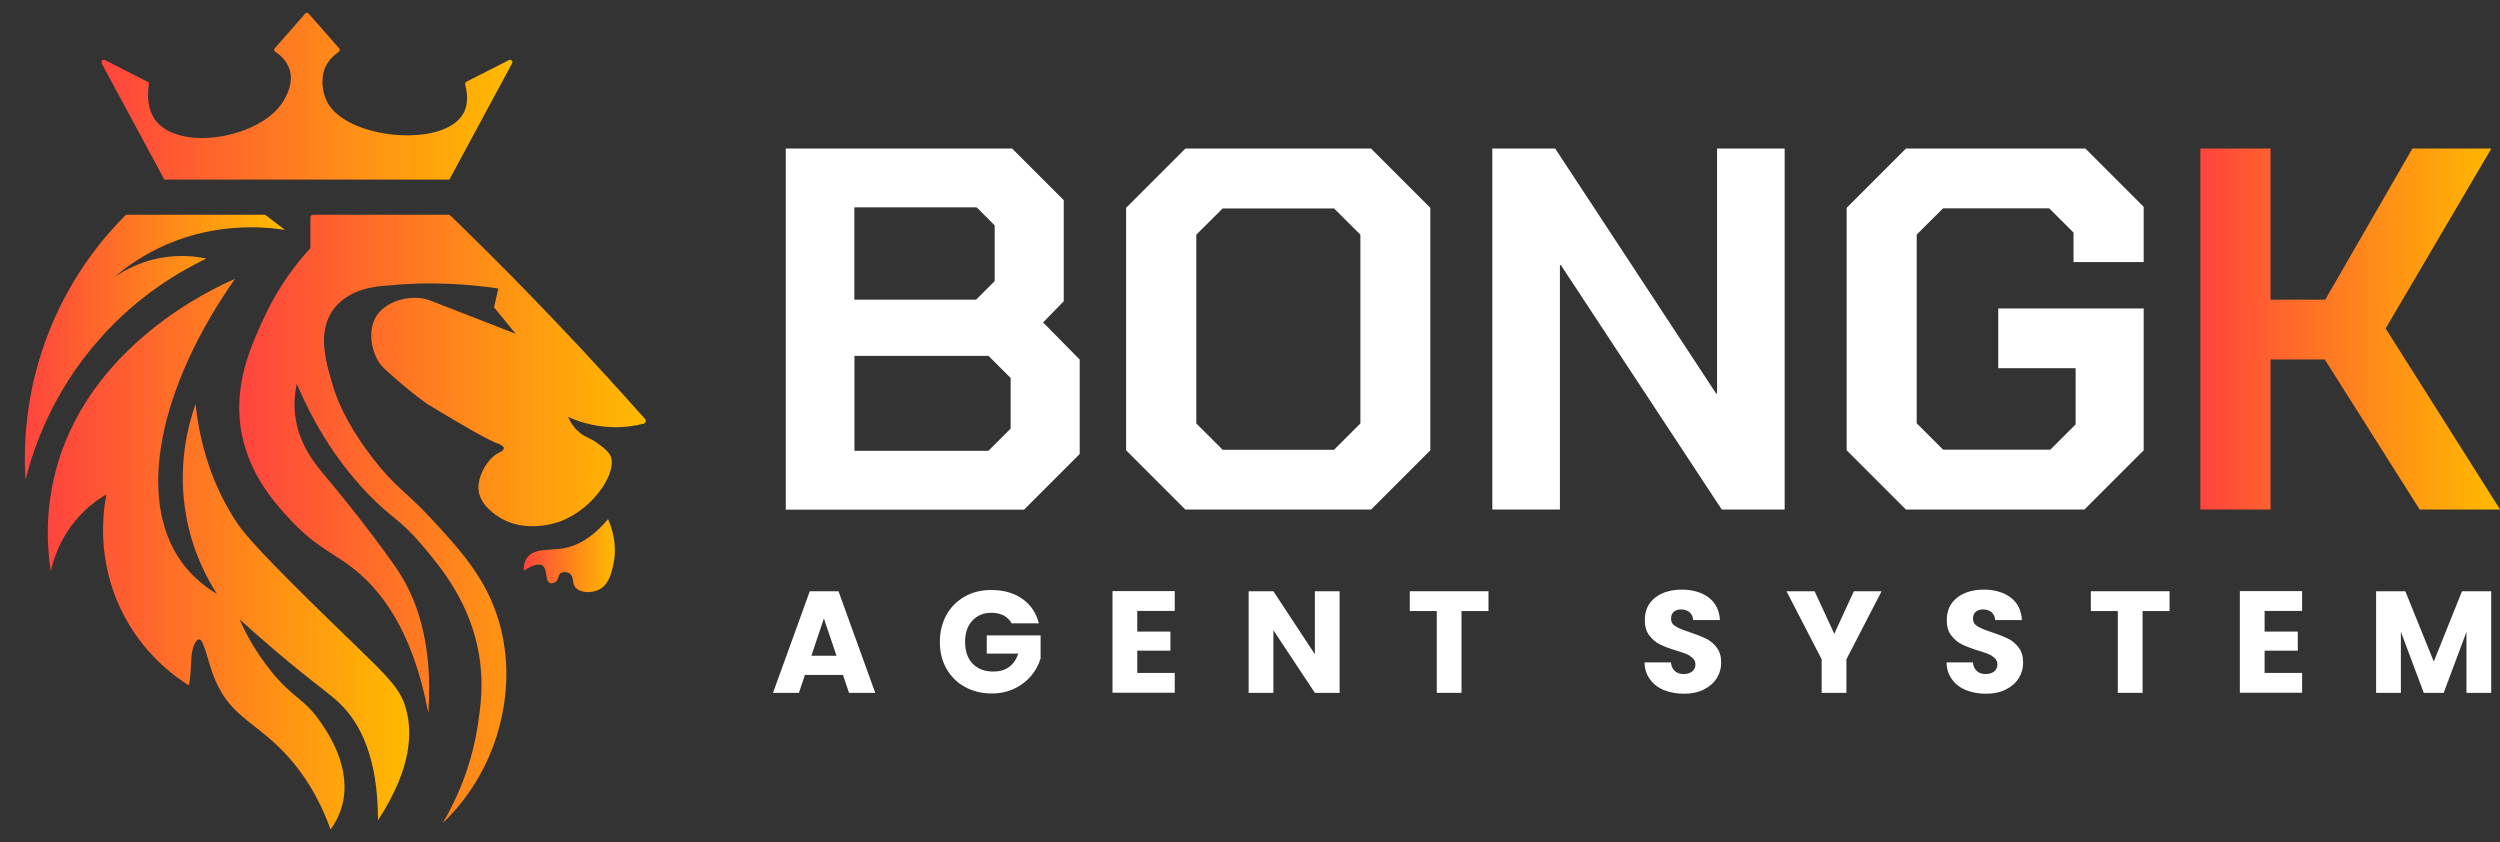 <svg width="184" height="62" viewBox="0 0 184 62" fill="none" xmlns="http://www.w3.org/2000/svg">
<rect x="0" y="0" width="184" height="62" fill="#333333" stroke="none"/>
<g clip-path="url(#clip0_2200_542)">
<path d="M57.833 10.933H74.493L78.291 14.732V22.174L76.77 23.731L79.466 26.464V33.414L75.367 37.513H57.833V10.942V10.933ZM71.842 22.055L73.208 20.689V16.59L71.879 15.26H62.879V22.055H71.833H71.842ZM72.753 33.177L74.383 31.547V27.821L72.753 26.191H62.888V33.177H72.753Z" fill="white"/>
<path d="M82.882 33.141V15.296L87.245 10.933H100.909L105.272 15.296V33.141L100.909 37.504H87.245L82.882 33.141ZM98.185 33.104L100.125 31.164V17.273L98.185 15.342H89.987L88.047 17.273V31.164L89.987 33.104H98.185Z" fill="white"/>
<path d="M109.835 10.933H114.463L126.304 28.96H126.377V10.933H131.351V37.504H126.723L114.882 19.514H114.809V37.504H109.835V10.933Z" fill="white"/>
<path d="M135.914 33.141V15.296L140.277 10.933H153.485L157.775 15.223V19.286H152.611V17.118L150.825 15.333H143.01L141.07 17.264V31.155L143.01 33.095H150.907L152.766 31.237V27.101H147.072V22.702H157.775V33.141L153.412 37.504H140.277L135.914 33.141Z" fill="white"/>
<path d="M161.947 10.933H167.112V22.055H171.138L177.551 10.933H183.362L175.583 24.177L184.009 37.504H178.088L171.102 26.455H167.112V37.504H161.947V10.933Z" fill="url(#paint0_linear_2200_542)"/>
<path d="M62.041 49.673H59.244L58.798 50.993H56.894L59.6 43.515H61.713L64.418 50.993H62.487L62.041 49.673ZM61.567 48.261L60.638 45.519L59.718 48.261H61.558H61.567Z" fill="white"/>
<path d="M74.456 45.875C74.32 45.629 74.128 45.437 73.873 45.301C73.618 45.173 73.327 45.1 72.981 45.1C72.388 45.1 71.915 45.292 71.56 45.683C71.204 46.075 71.031 46.585 71.031 47.232C71.031 47.924 71.213 48.462 71.587 48.844C71.96 49.236 72.471 49.427 73.126 49.427C73.573 49.427 73.955 49.318 74.265 49.09C74.575 48.862 74.802 48.534 74.939 48.106H72.625V46.767H76.588V48.462C76.451 48.917 76.223 49.336 75.905 49.728C75.577 50.119 75.167 50.438 74.675 50.675C74.183 50.912 73.618 51.039 72.99 51.039C72.252 51.039 71.596 50.875 71.013 50.557C70.43 50.238 69.984 49.782 69.656 49.209C69.328 48.635 69.173 47.979 69.173 47.241C69.173 46.503 69.337 45.847 69.656 45.264C69.975 44.681 70.43 44.235 71.004 43.907C71.578 43.579 72.234 43.424 72.972 43.424C73.864 43.424 74.62 43.643 75.24 44.071C75.859 44.508 76.26 45.1 76.46 45.875H74.447H74.456Z" fill="white"/>
<path d="M83.702 44.973V46.485H86.143V47.888H83.702V49.527H86.462V50.985H81.88V43.506H86.462V44.964H83.702V44.973Z" fill="white"/>
<path d="M98.595 50.993H96.773L93.722 46.384V50.993H91.9V43.515H93.722L96.773 48.152V43.515H98.595V50.993Z" fill="white"/>
<path d="M109.553 43.515V44.973H107.567V50.993H105.746V44.973H103.76V43.515H109.544H109.553Z" fill="white"/>
<path d="M122.488 50.803C122.05 50.62 121.704 50.365 121.449 50.01C121.185 49.664 121.048 49.245 121.039 48.753H122.979C123.007 49.026 123.107 49.245 123.271 49.391C123.435 49.536 123.644 49.609 123.909 49.609C124.173 49.609 124.391 49.545 124.546 49.418C124.701 49.29 124.783 49.127 124.783 48.899C124.783 48.717 124.719 48.562 124.592 48.443C124.464 48.325 124.319 48.225 124.136 48.143C123.954 48.07 123.699 47.979 123.362 47.879C122.879 47.733 122.488 47.578 122.178 47.432C121.868 47.286 121.613 47.059 121.385 46.767C121.158 46.476 121.058 46.093 121.058 45.629C121.058 44.936 121.313 44.39 121.814 43.989C122.315 43.597 122.979 43.397 123.781 43.397C124.583 43.397 125.266 43.597 125.776 43.989C126.277 44.381 126.55 44.936 126.587 45.638H124.619C124.601 45.392 124.519 45.21 124.355 45.064C124.191 44.927 123.981 44.854 123.726 44.854C123.508 44.854 123.326 44.909 123.189 45.028C123.052 45.146 122.989 45.31 122.989 45.538C122.989 45.783 123.098 45.966 123.326 46.102C123.553 46.239 123.909 46.385 124.391 46.539C124.874 46.703 125.266 46.858 125.566 47.004C125.867 47.15 126.131 47.368 126.35 47.66C126.568 47.942 126.678 48.307 126.678 48.753C126.678 49.199 126.568 49.564 126.35 49.919C126.131 50.265 125.821 50.538 125.402 50.748C124.993 50.957 124.501 51.058 123.945 51.058C123.389 51.058 122.907 50.967 122.479 50.793L122.488 50.803Z" fill="white"/>
<path d="M138.483 43.515L135.896 48.525V50.993H134.074V48.525L131.487 43.515H133.555L135.003 46.649L136.443 43.515H138.492H138.483Z" fill="white"/>
<path d="M144.713 50.803C144.276 50.62 143.93 50.365 143.675 50.01C143.411 49.664 143.274 49.245 143.265 48.753H145.205C145.233 49.026 145.333 49.245 145.497 49.391C145.661 49.536 145.87 49.609 146.134 49.609C146.398 49.609 146.617 49.545 146.772 49.418C146.927 49.29 147.009 49.127 147.009 48.899C147.009 48.717 146.945 48.562 146.817 48.443C146.69 48.325 146.544 48.225 146.362 48.143C146.18 48.07 145.925 47.979 145.588 47.879C145.105 47.733 144.713 47.578 144.404 47.432C144.094 47.286 143.839 47.059 143.611 46.767C143.383 46.476 143.283 46.093 143.283 45.629C143.283 44.936 143.538 44.39 144.039 43.989C144.54 43.597 145.205 43.397 146.007 43.397C146.808 43.397 147.492 43.597 148.002 43.989C148.503 44.381 148.776 44.936 148.812 45.638H146.845C146.827 45.392 146.745 45.21 146.581 45.064C146.417 44.927 146.207 44.854 145.952 44.854C145.734 44.854 145.551 44.909 145.415 45.028C145.278 45.146 145.214 45.31 145.214 45.538C145.214 45.783 145.324 45.966 145.551 46.102C145.779 46.239 146.134 46.385 146.617 46.539C147.1 46.703 147.492 46.858 147.792 47.004C148.093 47.15 148.357 47.368 148.576 47.66C148.794 47.942 148.903 48.307 148.903 48.753C148.903 49.199 148.794 49.564 148.576 49.919C148.357 50.265 148.047 50.538 147.628 50.748C147.218 50.957 146.726 51.058 146.171 51.058C145.615 51.058 145.132 50.967 144.704 50.793L144.713 50.803Z" fill="white"/>
<path d="M159.679 43.515V44.973H157.694V50.993H155.872V44.973H153.886V43.515H159.67H159.679Z" fill="white"/>
<path d="M166.675 44.973V46.485H169.116V47.888H166.675V49.527H169.435V50.985H164.853V43.506H169.435V44.964H166.675V44.973Z" fill="white"/>
<path d="M183.353 43.515V50.993H181.531V46.512L179.855 50.993H178.389L176.704 46.494V50.993H174.882V43.515H177.032L179.127 48.689L181.203 43.515H183.344H183.353Z" fill="white"/>
<path d="M23.055 15.806H33.02C33.02 15.806 33.111 15.824 33.138 15.852C33.521 16.216 33.894 16.59 34.277 16.963C38.941 21.526 43.331 26.163 47.475 30.836C47.585 30.954 47.521 31.146 47.375 31.182C46.765 31.337 45.954 31.474 44.998 31.437C43.577 31.382 42.466 30.982 41.81 30.681C42.092 31.319 42.447 31.674 42.721 31.883C43.14 32.211 43.395 32.211 43.941 32.594C44.096 32.703 44.715 33.131 44.916 33.514C45.499 34.616 43.795 37.413 41.245 38.369C40.99 38.469 38.64 39.298 36.718 38.05C36.381 37.831 35.279 37.103 35.215 35.992C35.16 35.035 35.88 33.742 36.681 33.341C36.791 33.286 37.091 33.159 37.082 32.986C37.082 32.794 36.681 32.658 36.581 32.621C36.035 32.421 34.577 31.637 31.48 29.752C31.48 29.752 30.351 28.996 28.602 27.42C28.228 27.083 28.037 26.901 27.855 26.6C27.263 25.644 27.099 24.186 27.718 23.239C28.529 22.009 30.469 21.654 31.644 22.11C33.748 22.929 35.853 23.749 37.957 24.569L36.363 22.62L36.672 21.235C35.579 21.071 34.368 20.944 33.047 20.889C31.289 20.816 29.695 20.889 28.31 21.035C27.673 21.071 25.632 21.262 24.53 22.784C23.291 24.487 24.002 26.773 24.585 28.65C24.731 29.123 25.341 30.991 27.39 33.669C29.085 35.873 29.804 36.092 31.699 38.132C33.84 40.437 35.761 42.523 36.709 45.693C37.811 49.4 36.991 52.597 36.718 53.608C35.716 57.325 33.566 59.647 32.573 60.595C33.466 59.083 34.678 56.605 35.169 53.344C35.37 52.041 35.607 50.374 35.27 48.27C34.641 44.39 32.473 41.776 31.052 40.109C29.413 38.178 28.884 38.205 27.135 36.401C25.559 34.771 23.519 32.202 21.843 28.249C21.725 28.796 21.606 29.615 21.725 30.581C21.989 32.767 23.264 34.243 24.002 35.117C24.002 35.117 26.898 38.542 29.13 41.757C30.533 43.78 31.899 47.059 31.526 52.488C30.369 46.285 27.937 43.288 25.814 41.694C24.466 40.683 23.1 40.136 21.324 38.205C20.267 37.057 18.427 35.053 17.808 32.011C17.079 28.413 18.491 25.407 19.484 23.276C20.559 20.98 21.87 19.322 22.845 18.266V15.988C22.854 15.897 22.936 15.815 23.027 15.815L23.055 15.806Z" fill="url(#paint1_linear_2200_542)"/>
<path d="M38.549 41.986C38.54 41.731 38.567 41.357 38.804 41.038C39.332 40.319 40.471 40.537 41.518 40.346C42.356 40.191 43.504 39.708 44.752 38.205C45.044 38.87 45.435 40.055 45.162 41.439C45.034 42.086 44.834 43.043 44.051 43.416C43.504 43.672 42.675 43.644 42.347 43.225C42.074 42.879 42.265 42.442 41.928 42.214C41.746 42.086 41.446 42.059 41.263 42.187C41.036 42.35 41.136 42.669 40.872 42.842C40.862 42.842 40.662 42.97 40.489 42.915C40.097 42.779 40.316 41.904 39.933 41.631C39.751 41.503 39.387 41.476 38.567 41.986H38.549Z" fill="url(#paint2_linear_2200_542)"/>
<path d="M20.969 16.917L19.566 15.843C19.566 15.843 19.502 15.806 19.466 15.806H9.346C9.3 15.806 9.255 15.824 9.227 15.852C7.688 17.391 5.347 20.133 3.698 24.177C1.776 28.877 1.74 33.058 1.876 35.317C2.432 33.095 3.817 28.868 7.415 24.851C10.229 21.7 13.262 19.951 15.194 19.031C14.52 18.885 13.59 18.776 12.497 18.885C10.548 19.085 9.127 19.905 8.398 20.406C9.327 19.614 10.621 18.703 12.306 17.974C15.968 16.407 19.329 16.672 20.978 16.917H20.969Z" fill="url(#paint3_linear_2200_542)"/>
<path d="M17.279 20.534C15.767 21.19 6.285 25.462 4.008 35.036C3.37 37.686 3.443 40.118 3.734 42.049C3.926 41.211 4.39 39.663 5.656 38.196C6.412 37.313 7.223 36.739 7.833 36.384C7.606 37.559 7.068 41.12 8.945 44.946C10.475 48.08 12.825 49.774 13.891 50.439C14.037 49.919 14.037 49.236 14.091 48.353C14.137 47.688 14.392 47.078 14.638 47.059C15.03 47.023 15.248 48.663 15.858 50.093C17.061 52.898 19.028 53.181 21.369 55.877C22.244 56.888 23.428 58.527 24.33 61.051C24.594 60.695 24.949 60.112 25.168 59.329C25.933 56.578 24.166 53.982 23.628 53.199C22.362 51.34 21.588 51.45 19.894 49.327C18.746 47.888 18.045 46.522 17.635 45.584C18.227 46.121 19.101 46.904 20.194 47.834C23.218 50.402 24.23 50.994 25.104 51.869C26.452 53.226 27.828 55.658 27.818 60.377C30.396 56.432 30.305 53.8 29.904 52.251C29.403 50.348 28.319 49.664 22.808 44.236C18.473 39.954 17.79 39.034 17.243 38.178C15.285 35.09 14.629 31.957 14.392 29.734C13.873 31.21 12.989 34.352 13.745 38.206C14.228 40.683 15.221 42.55 15.968 43.716C14.774 42.997 13.955 42.177 13.372 41.375C9.983 36.693 11.732 28.459 17.288 20.534H17.279Z" fill="url(#paint4_linear_2200_542)"/>
<path d="M7.478 4.657L12.097 13.219H33.074L37.693 4.657C37.775 4.511 37.611 4.347 37.465 4.42L34.331 6.014C34.258 6.051 34.222 6.133 34.24 6.215C34.514 7.29 34.331 7.954 34.085 8.383C32.61 10.924 25.405 10.241 24.056 7.453C23.455 6.206 23.874 5.103 23.874 5.103C24.129 4.448 24.603 4.038 24.931 3.819C25.013 3.764 25.031 3.646 24.967 3.564C24.221 2.708 23.474 1.861 22.718 1.004C22.654 0.922 22.526 0.922 22.462 1.004C21.715 1.851 20.969 2.708 20.222 3.555C20.149 3.637 20.167 3.755 20.258 3.81C20.586 4.019 21.087 4.429 21.306 5.094C21.634 6.105 21.087 7.044 20.878 7.408C19.274 10.15 13.208 11.225 11.432 8.838C11.149 8.455 10.721 7.645 10.976 6.078C9.892 5.522 8.808 4.976 7.724 4.42C7.579 4.347 7.415 4.502 7.497 4.657H7.478Z" fill="url(#paint5_linear_2200_542)"/>
</g>
<defs>
<linearGradient id="paint0_linear_2200_542" x1="161.947" y1="24.214" x2="184" y2="24.214" gradientUnits="userSpaceOnUse">
<stop stop-color="#FF443E"/>
<stop offset="0.63" stop-color="#FF9115"/>
<stop offset="1" stop-color="#FFBA00"/>
</linearGradient>
<linearGradient id="paint1_linear_2200_542" x1="17.635" y1="38.205" x2="47.53" y2="38.205" gradientUnits="userSpaceOnUse">
<stop stop-color="#FF443E"/>
<stop offset="0.63" stop-color="#FF9115"/>
<stop offset="1" stop-color="#FFBA00"/>
</linearGradient>
<linearGradient id="paint2_linear_2200_542" x1="38.549" y1="40.893" x2="45.244" y2="40.893" gradientUnits="userSpaceOnUse">
<stop stop-color="#FF443E"/>
<stop offset="0.63" stop-color="#FF9115"/>
<stop offset="1" stop-color="#FFBA00"/>
</linearGradient>
<linearGradient id="paint3_linear_2200_542" x1="1.822" y1="25.562" x2="20.969" y2="25.562" gradientUnits="userSpaceOnUse">
<stop stop-color="#FF443E"/>
<stop offset="0.63" stop-color="#FF9115"/>
<stop offset="1" stop-color="#FFBA00"/>
</linearGradient>
<linearGradient id="paint4_linear_2200_542" x1="3.516" y1="40.801" x2="30.096" y2="40.801" gradientUnits="userSpaceOnUse">
<stop stop-color="#FF443E"/>
<stop offset="0.63" stop-color="#FF9115"/>
<stop offset="1" stop-color="#FFBA00"/>
</linearGradient>
<linearGradient id="paint5_linear_2200_542" x1="7.46" y1="7.08" x2="37.711" y2="7.08" gradientUnits="userSpaceOnUse">
<stop stop-color="#FF443E"/>
<stop offset="0.63" stop-color="#FF9115"/>
<stop offset="1" stop-color="#FFBA00"/>
</linearGradient>
<clipPath id="clip0_2200_542">
<rect width="184" height="60.119" fill="white" transform="translate(0 0.94)"/>
</clipPath>
</defs>
</svg>
